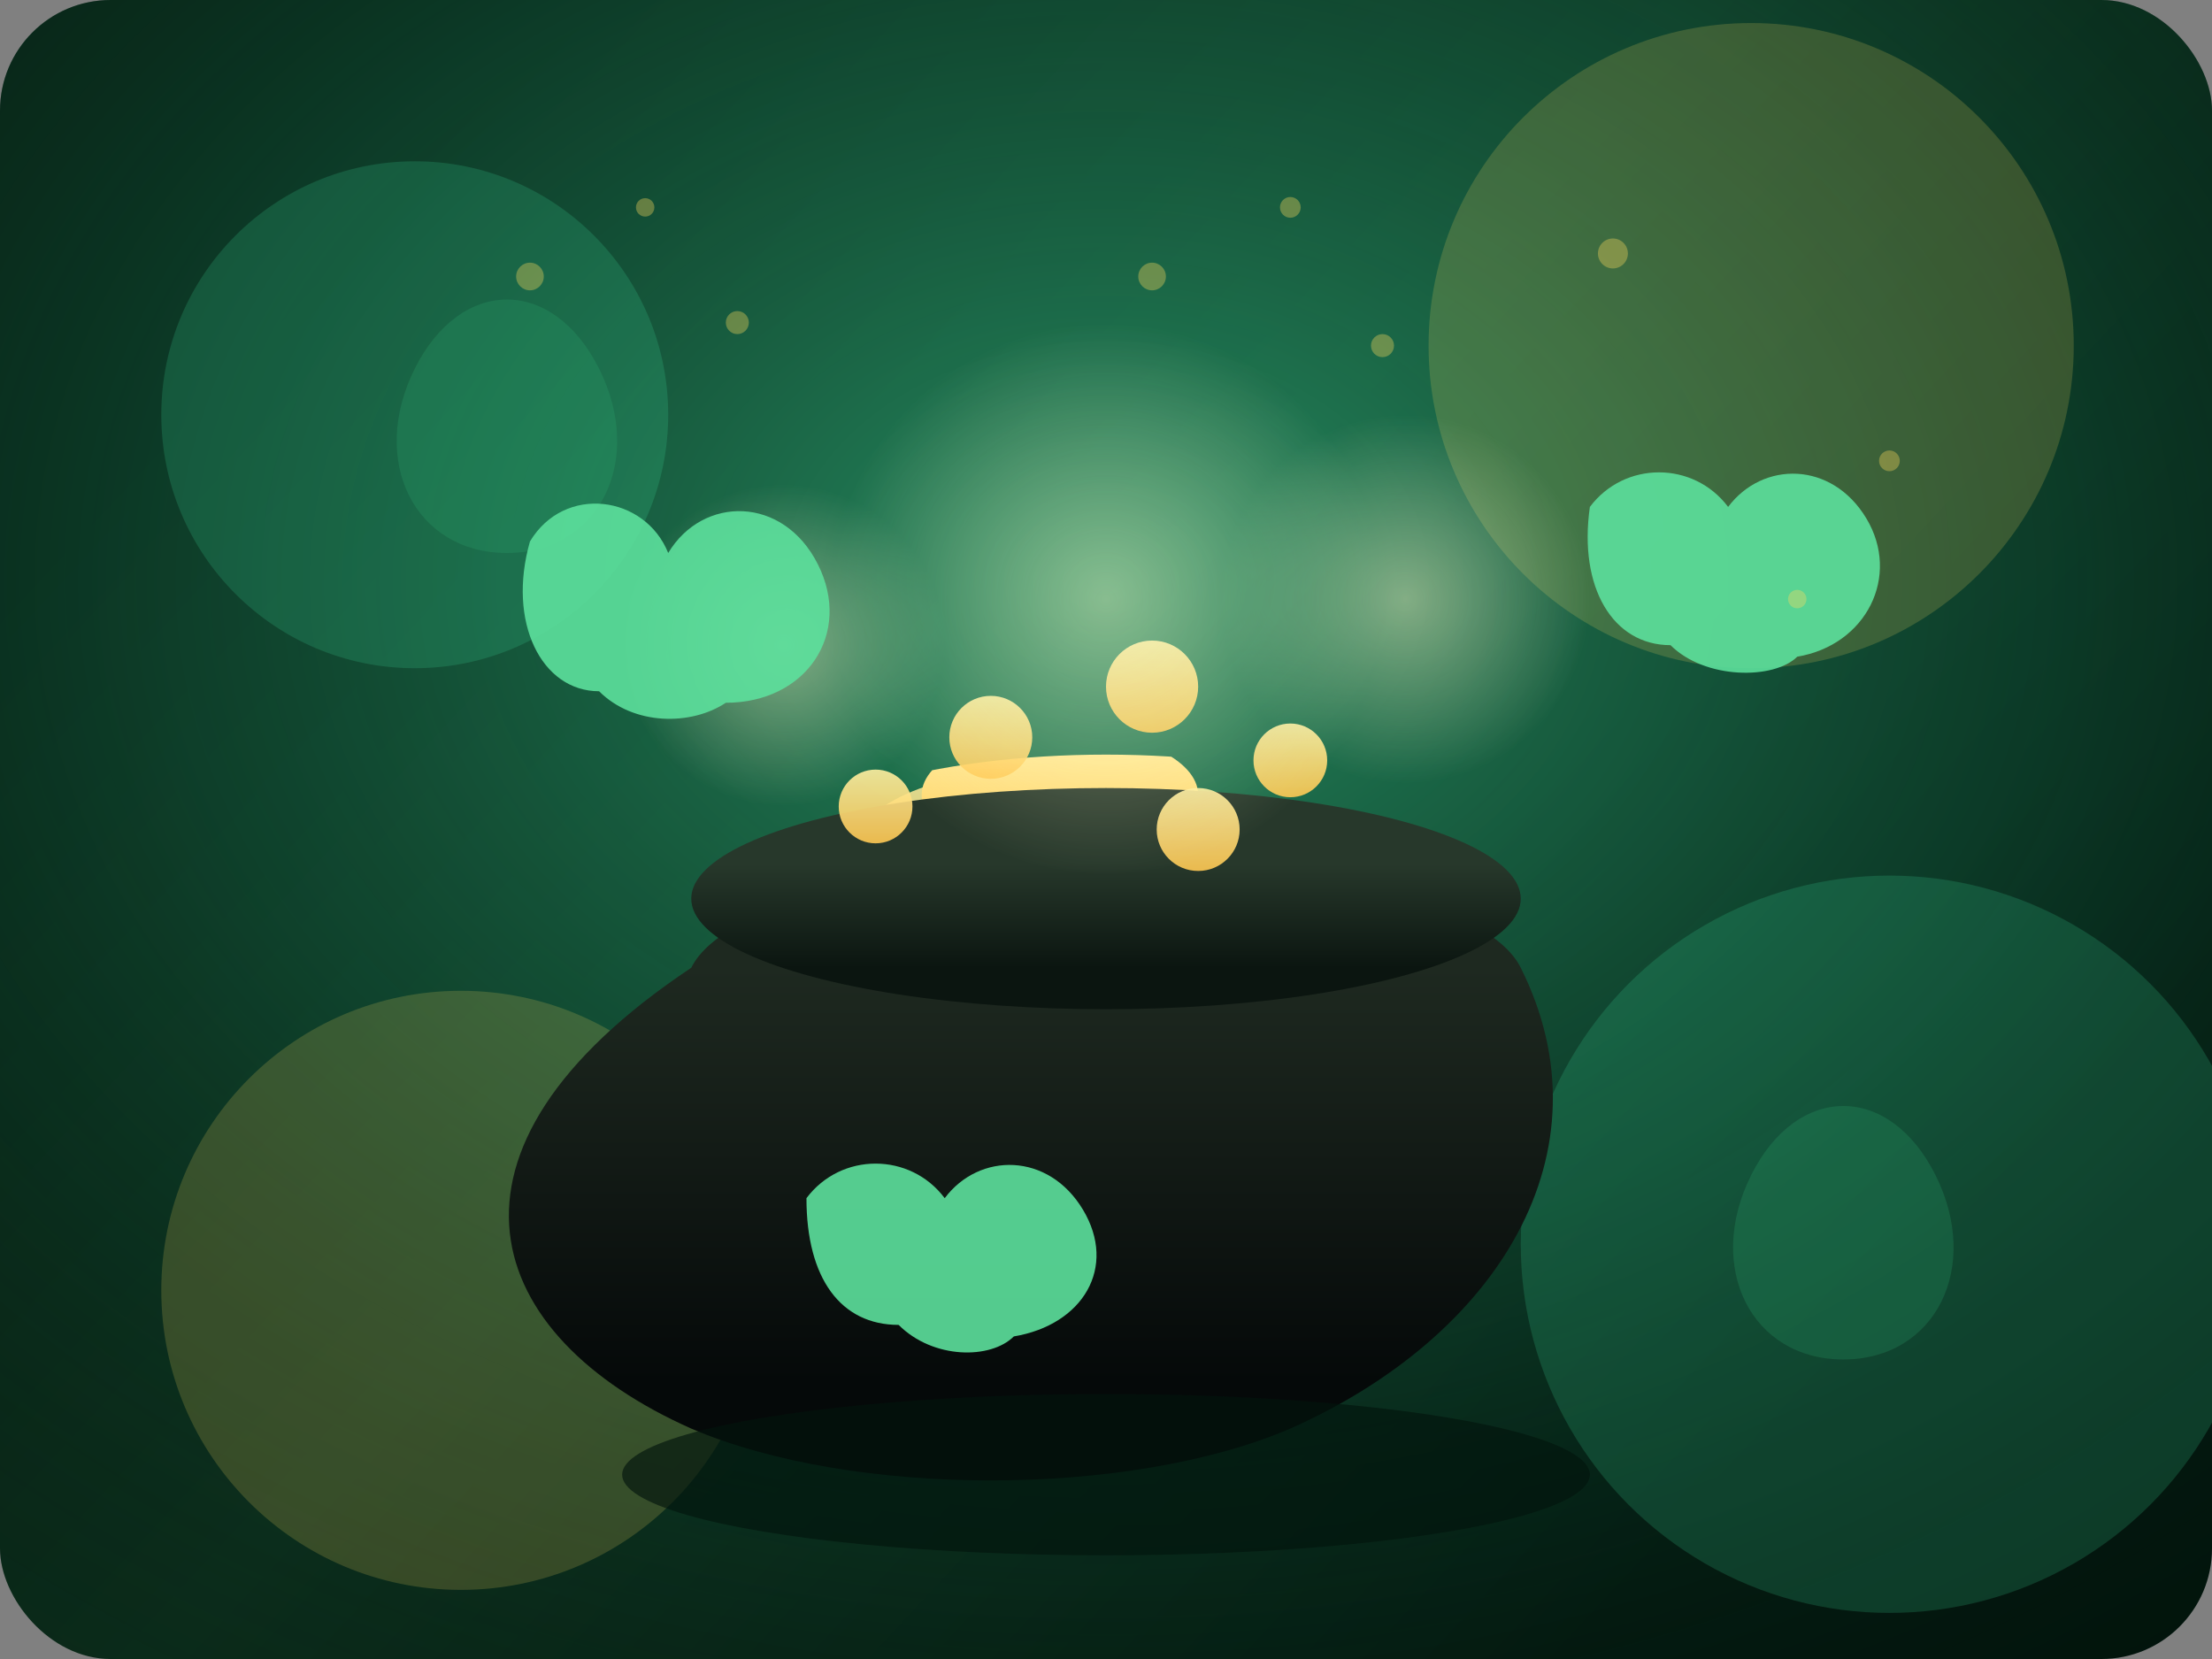 <svg width="960" height="720" viewBox="0 0 960 720" fill="none" xmlns="http://www.w3.org/2000/svg">
  <rect x="0" y="0" width="960" height="720" fill="#808080" stroke="none"/>
  <defs>
    <radialGradient id="bgGlow" cx="0.5" cy="0.35" r="0.85">
      <stop offset="0" stop-color="#3FE19F" stop-opacity="0.6"/>
      <stop offset="0.5" stop-color="#1B7D58" stop-opacity="0.35"/>
      <stop offset="1" stop-color="#02140C" stop-opacity="0"/>
    </radialGradient>
    <linearGradient id="bgGradient" x1="160" y1="80" x2="760" y2="640" gradientUnits="userSpaceOnUse">
      <stop offset="0" stop-color="#061D11"/>
      <stop offset="0.45" stop-color="#0B2B1A"/>
      <stop offset="1" stop-color="#02140C"/>
    </linearGradient>
    <linearGradient id="potGradient" x1="480" y1="420" x2="480" y2="600" gradientUnits="userSpaceOnUse">
      <stop offset="0" stop-color="#1E2920"/>
      <stop offset="1" stop-color="#050909"/>
    </linearGradient>
    <linearGradient id="rimGradient" x1="480" y1="375" x2="480" y2="420" gradientUnits="userSpaceOnUse">
      <stop offset="0" stop-color="#27382B"/>
      <stop offset="1" stop-color="#0B1510"/>
    </linearGradient>
    <linearGradient id="coinGradient" x1="0" y1="0" x2="0" y2="1">
      <stop offset="0" stop-color="#FFEFA1"/>
      <stop offset="1" stop-color="#FFC953"/>
    </linearGradient>
    <radialGradient id="sparkle" cx="0.5" cy="0.5" r="0.5">
      <stop offset="0" stop-color="#FFF9C9" stop-opacity="1"/>
      <stop offset="1" stop-color="#FFF9C9" stop-opacity="0"/>
    </radialGradient>
    <clipPath id="clipCoins">
      <path d="M320 380C350 310 610 310 640 380C660 430 640 470 600 500C560 530 400 530 360 500C320 470 300 430 320 380Z"/>
    </clipPath>
  </defs>

  <rect width="960" height="720" rx="48" fill="url(#bgGradient)"/>
  <rect width="960" height="720" rx="48" fill="url(#bgGlow)" opacity="0.9"/>

  <g opacity="0.18">
    <circle cx="180" cy="180" r="110" fill="#3FE19F"/>
    <circle cx="760" cy="150" r="140" fill="#FFDA5C"/>
    <circle cx="820" cy="540" r="160" fill="#3FE19F"/>
    <circle cx="200" cy="560" r="130" fill="#FFDA5C"/>
  </g>

  <g opacity="0.22">
    <path d="M180 160C200 120 240 120 260 160C280 200 260 240 220 240C180 240 160 200 180 160Z" fill="#2EAD71"/>
    <path d="M760 510C780 470 820 470 840 510C860 550 840 590 800 590C760 590 740 550 760 510Z" fill="#2EAD71"/>
  </g>

  <g clip-path="url(#clipCoins)">
    <g transform="translate(360 340)">
      <ellipse cx="80" cy="80" rx="110" ry="50" fill="url(#coinGradient)" opacity="0.65"/>
    </g>
    <g transform="translate(390 330)">
      <ellipse cx="60" cy="40" rx="80" ry="36" fill="url(#coinGradient)" opacity="0.85"/>
    </g>
    <g transform="translate(420 320)">
      <ellipse cx="40" cy="25" rx="60" ry="28" fill="url(#coinGradient)"/>
    </g>
    <g transform="translate(330 360)">
      <ellipse cx="60" cy="40" rx="80" ry="34" fill="url(#coinGradient)" opacity="0.7"/>
    </g>
  </g>

  <path d="M300 420C330 360 630 360 660 420C700 500 650 580 560 620C490 650 370 650 300 620C210 580 180 500 300 420Z" fill="url(#potGradient)"/>
  <ellipse cx="480" cy="390" rx="180" ry="48" fill="url(#rimGradient)"/>

  <g opacity="0.9">
    <circle cx="430" cy="320" r="18" fill="url(#coinGradient)"/>
    <circle cx="500" cy="298" r="20" fill="url(#coinGradient)"/>
    <circle cx="560" cy="330" r="16" fill="url(#coinGradient)"/>
    <circle cx="380" cy="350" r="16" fill="url(#coinGradient)"/>
    <circle cx="520" cy="360" r="18" fill="url(#coinGradient)"/>
  </g>

  <g opacity="0.45">
    <circle cx="480" cy="260" r="120" fill="url(#sparkle)"/>
    <circle cx="340" cy="280" r="70" fill="url(#sparkle)"/>
    <circle cx="610" cy="260" r="80" fill="url(#sparkle)"/>
  </g>

  <g fill="#5CE09C" opacity="0.9">
    <path d="M230 235C245 210 280 215 290 240C305 215 340 215 355 245C370 275 350 305 315 305C300 315 275 315 260 300C235 300 220 270 230 235Z"/>
    <path d="M690 220C705 200 735 200 750 220C765 200 795 200 810 225C825 250 810 280 780 285C770 295 740 295 725 280C700 280 685 255 690 220Z"/>
    <path d="M350 520C365 500 395 500 410 520C425 500 455 500 470 525C485 550 470 575 440 580C430 590 405 590 390 575C365 575 350 555 350 520Z"/>
  </g>

  <g opacity="0.65">
    <ellipse cx="480" cy="640" rx="210" ry="35" fill="#02140C"/>
  </g>

  <g opacity="0.35" fill="#FFDA5C">
    <circle cx="230" cy="120" r="6"/>
    <circle cx="280" cy="90" r="4"/>
    <circle cx="320" cy="140" r="5"/>
    <circle cx="500" cy="120" r="6"/>
    <circle cx="560" cy="90" r="4.5"/>
    <circle cx="600" cy="150" r="5"/>
    <circle cx="700" cy="110" r="6.5"/>
    <circle cx="820" cy="200" r="4.5"/>
    <circle cx="780" cy="260" r="4"/>
  </g>
</svg>
